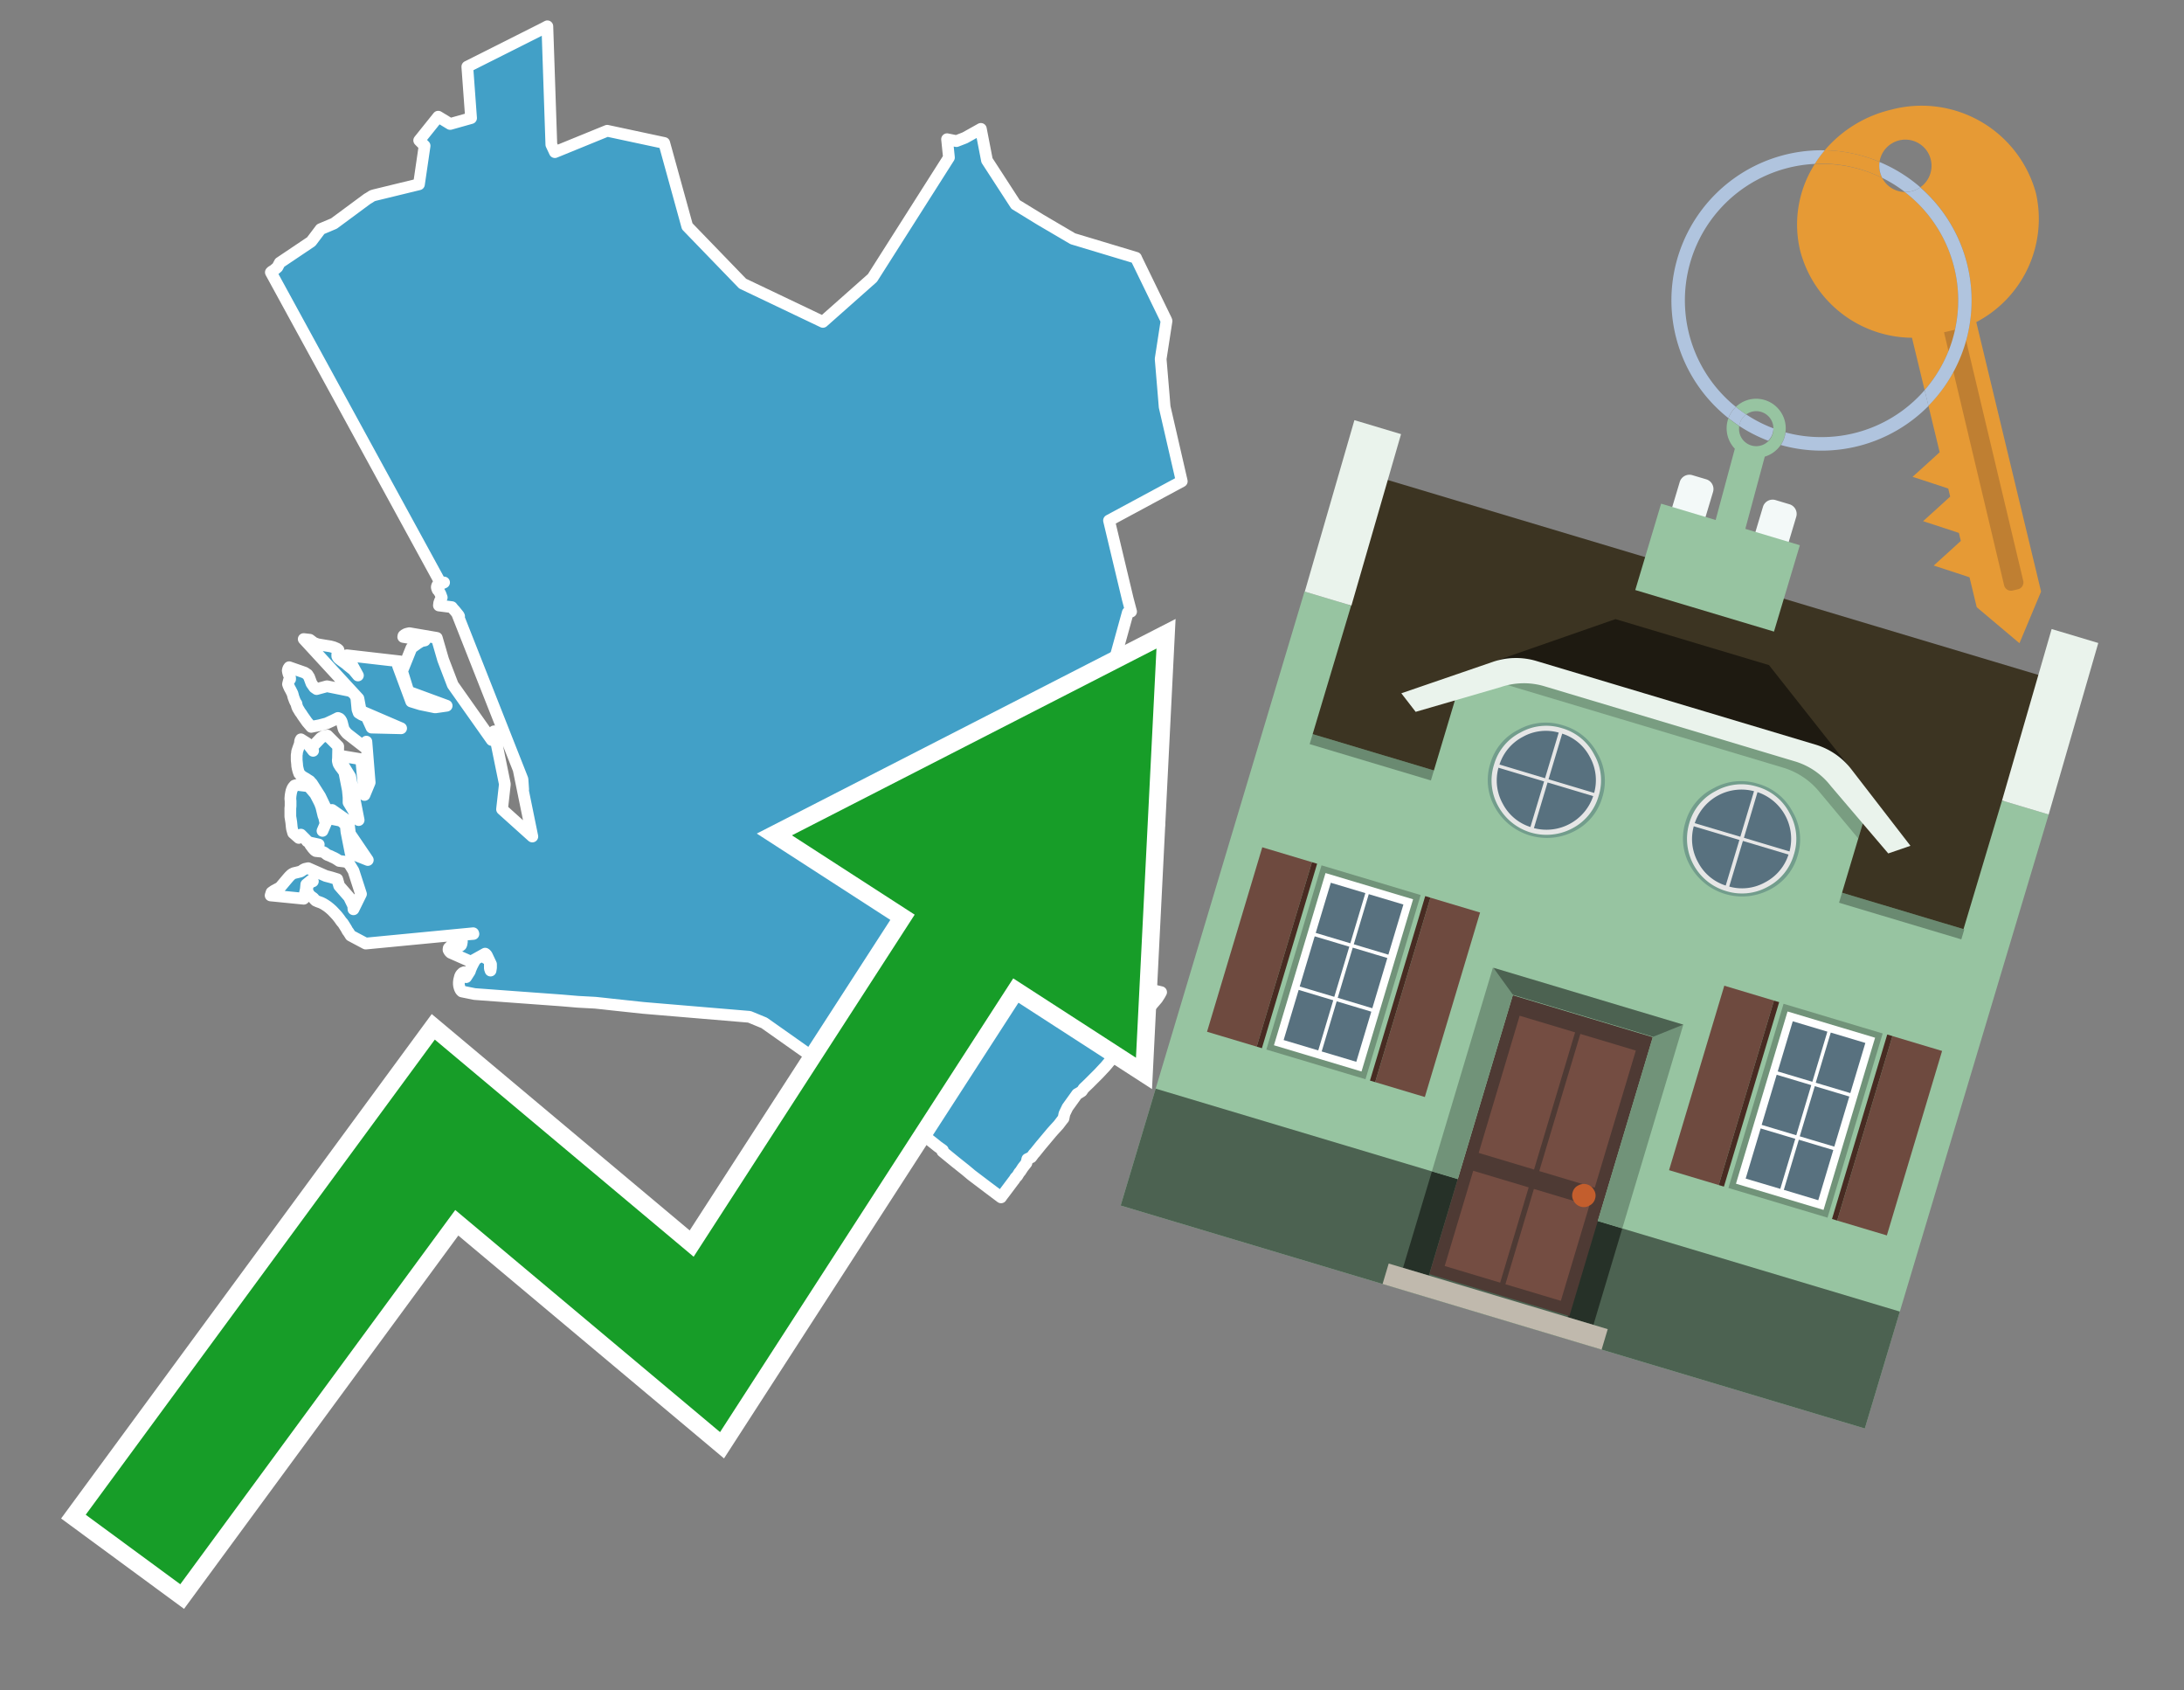 <svg id="Text" xmlns="http://www.w3.org/2000/svg" width="93.05" height="72" viewBox="0 0 93.05 72"><rect x="0" y="0" width="93.05" height="72" fill="#808080" stroke="none"/><polygon points="11.54,11.6 11.58,11.56 11.66,11.52 11.69,11.49 11.75,11.44 11.82,11.38 11.92,11.19 13.26,10.29 13.66,9.76 14.23,9.52 15.65,8.47 15.72,8.43 15.86,8.34 15.96,8.31 17.85,7.85 18.09,6.21 17.86,5.98 18.67,4.97 19.18,5.28 20.07,5.03 19.91,2.84 23.19,1.19 23.32,1.12 23.49,6.16 23.64,6.48 25.87,5.57 28.3,6.09 29.28,9.64 31.64,12.08 35.06,13.71 37.17,11.84 40.43,6.71 40.35,5.93 40.75,6.01 41.11,5.87 41.29,5.77 41.79,5.49 42.05,6.83 43.27,8.71 44.33,9.36 45.71,10.17 48.4,10.98 48.43,11.05 49.68,13.62 49.7,13.67 49.45,15.29 49.58,16.84 49.62,17.33 50.35,20.5 47.25,22.17 48.05,25.52 48.19,26.05 48.05,26.09 47.24,29.02 47.22,29.06 45.86,31.46 47.58,33.72 49.39,35.11 49.13,35.35 47.5,38.92 47.1,41.69 49.47,42.26 49.41,42.37 49.3,42.54 49.05,42.83 49,42.89 48.96,43.01 48.93,43.07 48.9,43.13 48.54,43.54 48.37,43.75 47.9,44.37 47.66,44.7 47.6,44.78 47.3,45.18 47.1,45.42 46.8,45.74 46.72,45.82 46.6,45.94 46.4,46.14 46.17,46.36 46.09,46.48 45.98,46.55 45.89,46.6 45.79,46.74 45.48,47.17 45.35,47.44 45.34,47.49 45.33,47.54 45.31,47.64 45.26,47.7 45.1,47.91 44.89,48.14 44.81,48.23 44.34,48.79 44.09,49.1 44.05,49.14 43.94,49.29 43.77,49.37 43.73,49.54 43.58,49.73 43.47,49.9 43.43,49.94 43.34,50.09 43.26,50.17 43.22,50.24 43.18,50.29 42.82,50.77 42.69,50.94 42.65,51 42.09,50.58 41.39,50.05 41.14,49.84 40.7,49.49 40.15,49.04 40.17,48.99 39.96,48.84 39.03,48.1 38.7,47.83 38.67,47.88 32.56,43.57 31.93,43.31 27.41,42.93 26.1,42.79 25.74,42.75 25.36,42.71 24.62,42.67 23.91,42.61 21.85,42.46 20.22,42.34 19.68,42.23 19.63,42.18 19.59,42.1 19.56,42 19.55,41.92 19.55,41.84 19.56,41.75 19.6,41.59 19.64,41.51 19.68,41.47 19.71,41.44 19.78,41.41 19.91,41.54 19.86,41.62 20.02,41.37 20.04,41.3 20.1,41.16 20.16,41.04 20.22,40.93 20.27,40.86 20.36,40.8 20.44,40.76 20.56,40.73 20.83,40.89 20.87,40.99 20.87,41.25 20.9,41.34 20.92,41.22 20.92,41.13 20.92,41.07 20.74,40.69 20.71,40.65 20.67,40.62 20.06,40.96 19.2,40.58 19.15,40.53 19.11,40.46 19.11,40.43 19.12,40.38 19.18,40.32 19.6,40.29 19.64,40.26 19.66,40.22 19.67,40.16 19.68,40.1 19.67,40 19.67,39.91 19.68,39.82 20.17,39.78 20.16,39.75 15.58,40.19 14.94,39.85 14.84,39.69 14.81,39.66 14.78,39.6 14.74,39.53 14.64,39.37 14.6,39.31 14.57,39.28 14.53,39.23 14.46,39.13 14.39,39.04 14.34,38.98 14.18,38.81 14.14,38.77 14.05,38.69 13.95,38.61 13.86,38.55 13.78,38.5 13.68,38.45 13.54,38.4 13.45,38.36 13.41,38.32 13.35,38.25 13.25,38.18 13.18,38.11 13.14,38.05 13.11,37.98 13.09,37.91 13.09,37.84 13.1,37.76 13.13,37.7 13.16,37.64 13.21,37.6 13.25,37.57 13.33,37.54 13.27,37.49 13.05,37.67 13.03,37.88 12.94,38.28 11.53,38.14 11.57,38.01 11.67,37.94 11.93,37.8 12.25,37.42 12.32,37.34 12.39,37.27 12.44,37.23 12.52,37.19 12.65,37.16 12.81,37.12 12.93,37.04 12.99,37.01 13.13,36.98 13.88,37.31 14.11,37.37 14.37,37.45 14.45,37.73 14.87,38.21 15.05,38.58 15.06,38.73 15.38,38.08 15.06,37.09 14.95,36.91 14.9,36.83 14.85,36.78 14.79,36.73 14.69,36.7 14.45,36.67 14.33,36.59 14.24,36.54 14.15,36.5 14.07,36.46 13.94,36.41 13.81,36.31 13.74,36.28 13.46,36.25 13.41,36.22 13.32,36.12 13.27,36.05 13.23,36 13.19,35.93 13.58,35.97 13.21,35.89 13.08,35.83 13.04,35.77 13,35.73 12.93,35.66 12.86,35.59 12.82,35.55 12.73,35.69 12.49,35.48 12.44,35.3 12.43,35.23 12.41,35.03 12.39,34.9 12.37,34.78 12.37,34.69 12.37,34.64 12.37,34.53 12.37,34.43 12.38,34.33 12.38,34.26 12.38,34.12 12.37,34.02 12.38,33.89 12.4,33.77 12.42,33.68 12.46,33.58 12.49,33.53 12.55,33.46 12.66,33.43 13.15,33.49 13.43,33.82 13.56,34.07 13.6,34.15 13.63,34.21 13.66,34.29 13.69,34.37 13.78,34.74 13.81,34.81 13.87,35.08 13.83,35.18 13.74,35.39 13.98,34.84 14.08,34.87 14.53,34.96 14.73,35.14 14.76,35.43 14.94,36.34 15.67,36.63 14.91,35.51 14.88,35.27 14.85,34.99 14.15,34.5 14.12,34.59 13.87,34.4 13.64,33.92 13.29,33.37 13.22,33.3 13.2,33.27 13.12,33.22 13.03,33.16 12.94,33.11 12.85,33.05 12.8,33 12.75,32.95 12.71,32.84 12.68,32.72 12.66,32.61 12.66,32.57 12.65,32.47 12.64,32.37 12.64,32.25 12.64,32.16 12.65,32.11 12.66,32.01 12.68,31.95 12.71,31.86 12.75,31.75 12.77,31.71 12.78,31.63 12.79,31.55 12.82,31.49 13.09,31.66 13.34,31.98 13.3,31.82 13.67,31.43 13.74,31.39 13.8,31.36 13.95,31.33 14.41,31.79 14.4,32.3 14.39,32.4 14.42,32.53 14.5,32.66 14.57,32.75 14.67,32.89 14.82,33.65 14.85,33.96 14.85,34.18 15.08,34.56 15.28,34.93 14.92,33.08 14.68,32.69 14.57,32.5 14.55,32.2 15.39,32.34 15.53,33.86 15.75,33.33 15.61,31.59 15.63,31.9 14.83,31.28 14.78,31.24 14.73,31.18 14.67,31.1 14.64,31.05 14.59,30.86 14.57,30.78 14.55,30.72 14.51,30.65 14.47,30.61 14.4,30.58 14.2,30.68 13.92,30.81 13.62,30.89 13.41,30.93 13.26,30.96 13.08,30.75 12.89,30.48 12.84,30.4 12.78,30.32 12.74,30.25 12.69,30.17 12.66,30.1 12.64,30.03 12.63,29.97 12.6,29.93 12.56,29.85 12.5,29.69 12.48,29.61 12.46,29.54 12.39,29.4 12.34,29.31 12.29,29.2 12.27,29.14 12.31,28.98 12.36,28.93 12.36,28.88 12.33,28.8 12.29,28.7 12.27,28.62 12.26,28.56 12.28,28.48 12.32,28.42 12.98,28.65 13.1,28.73 13.17,28.84 13.27,29.11 13.39,29.28 13.49,29.35 13.93,29.23 14.92,29.43 15.01,29.49 15.11,29.58 15.14,29.64 15.18,29.72 15.19,29.8 15.23,30.22 15.28,30.36 15.41,30.44 15.6,30.52 15.63,30.55 15.83,30.99 17.09,31.02 15.37,30.28 15.27,29.75 12.94,27.22 13.2,27.25 13.32,27.34 13.37,27.38 13.53,27.44 13.7,27.47 13.88,27.5 14.07,27.53 14.22,27.57 14.36,27.63 14.42,27.68 14.43,27.73 14.41,27.79 14.39,27.82 14.37,27.87 14.37,27.95 14.4,28.01 14.45,28.06 14.54,28.13 14.65,28.21 14.76,28.29 14.8,28.33 15.05,28.53 15.25,28.77 14.78,27.91 17.04,28.17 17.03,28.24 16.96,28.37 17.52,29.88 17.91,30 18.54,30.13 19.03,30.06 17.4,29.46 17.13,28.59 17.53,27.6 17.79,27.41 17.95,27.31 18.1,27.28 17.18,27.13 17.19,27.08 17.22,27.05 17.31,27 17.44,26.97 18.61,27.17 18.88,28.1 19.29,29.17 20.95,31.52 21.05,31.21 21.05,31.15 21.51,33.4 21.39,34.47 22.68,35.63 22.1,32.79 22.13,32.92 22.29,33.62 22.26,33.19 19.49,26.17 19.56,26.25 19.54,26.21 19.37,26 19.34,25.97 19.28,25.9 19.25,25.86 18.7,25.79 18.71,25.7 18.72,25.66 18.75,25.58 18.82,25.45 18.78,25.34 18.76,25.29 18.72,25.22 18.69,25.17 18.65,25.13 18.62,25.06 18.61,25.01 18.62,24.96 18.64,24.92 18.85,24.84 18.92,24.81 18.79,24.87 " fill="#42a0c7" stroke="#fff" stroke-linejoin="round" stroke-width="0.5"/><polygon points="49.272 27.624 33.741 35.58 38.97 38.959 29.553 53.529 18.525 44.281 3.652 64.518 7.681 67.479 19.396 51.538 30.678 60.999 43.169 41.673 48.398 45.053 49.272 27.624" fill="none" stroke="#fff" stroke-miterlimit="10" stroke-width="1.5"/><polygon points="49.272 27.624 33.741 35.58 38.97 38.959 29.553 53.529 18.525 44.281 3.652 64.518 7.681 67.479 19.396 51.538 30.678 60.999 43.169 41.673 48.398 45.053 49.272 27.624" fill="#179d28"/><path d="M80.19,7.577a1.16,1.16,0,0,1-.094-.251,1.114,1.114,0,0,1-.018-.429A6.367,6.367,0,0,0,77.743,6.4a5.269,5.269,0,0,0-.423.577c.1,0,.192-.007.288-.007A5.794,5.794,0,0,1,80.19,7.577Z" fill="#e69a35"/><path d="M77.608,6.4A6.394,6.394,0,0,0,73.64,17.81a1.26,1.26,0,0,1,.317-.48A5.821,5.821,0,0,1,77.32,6.981a5.269,5.269,0,0,1,.423-.577Z" fill="#b0c4de"/><path d="M84.2,13.72a4.962,4.962,0,0,0,2.545-5.48,5.047,5.047,0,0,0-6.179-3.566A5.322,5.322,0,0,0,77.743,6.4a6.367,6.367,0,0,1,2.335.493,1.114,1.114,0,1,1,1.736,1.084,6.392,6.392,0,0,1,.347,9.3l.479,1.985-.438.4-.716.648.92.3.6.2.082.341-.438.4-.716.648.92.3.605.2.082.341-.438.4-.716.649.92.3.605.2.307,1.274,1.821,1.534.921-2.2Z" fill="#e69a35"/><path d="M81.154,8.179a1.115,1.115,0,0,1-.964-.6,5.794,5.794,0,0,0-2.582-.6c-.1,0-.192,0-.288.007a4.783,4.783,0,0,0-.625,3.685,4.962,4.962,0,0,0,4.765,3.715L82,16.617a5.82,5.82,0,0,0-.846-8.438Z" fill="#e69a35"/><path d="M74.1,18.142a6.386,6.386,0,0,0,1.232.63.73.73,0,0,0,.224-.527h0a5.783,5.783,0,0,1-1.159-.593A.733.733,0,0,0,74.1,18.142Z" fill="#b0c4de"/><path d="M74.4,17.652q-.228-.152-.44-.322a1.26,1.26,0,0,0-.317.48c.148.117.3.228.46.332A.733.733,0,0,1,74.4,17.652Z" fill="#b0c4de"/><path d="M74.824,16.984a1.257,1.257,0,0,0-.867.346c.141.114.288.222.44.322a.731.731,0,0,1,1.159.593h0a.732.732,0,1,1-1.463,0,.7.7,0,0,1,.007-.1c-.158-.1-.312-.215-.46-.332a1.258,1.258,0,0,0,.273,1.3l-.979,3.635,1.275.341.98-3.639a1.266,1.266,0,0,0,.681-.5,1.249,1.249,0,0,0,.2-.538,1.328,1.328,0,0,0,.012-.168A1.262,1.262,0,0,0,74.824,16.984Z" fill="#97c4a1"/><path d="M85.974,25.1l-.226.053a.3.3,0,0,1-.362-.223l-2.56-10.777.81-.193L86.2,24.736A.3.3,0,0,1,85.974,25.1Z" fill="#bf7f32"/><path d="M80.1,7.326a1.16,1.16,0,0,0,.094.251,5.833,5.833,0,0,1,.964.6,1.137,1.137,0,0,0,.287-.031,1.108,1.108,0,0,0,.373-.167A6.371,6.371,0,0,0,80.078,6.9,1.114,1.114,0,0,0,80.1,7.326Z" fill="#b0c4de"/><path d="M77.608,18.618a5.836,5.836,0,0,1-1.534-.2,1.24,1.24,0,0,1-.2.537,6.4,6.4,0,0,0,6.291-1.666L82,16.617A5.807,5.807,0,0,1,77.608,18.618Z" fill="#b0c4de"/><path d="M81.814,7.981a1.108,1.108,0,0,1-.373.167,1.137,1.137,0,0,1-.287.031A5.82,5.82,0,0,1,82,16.617l.161.667a6.392,6.392,0,0,0-.347-9.3Z" fill="#b0c4de"/><polygon points="83.79 39.753 55.78 31.364 58.988 20.404 86.964 28.783 83.79 39.753 83.79 39.753" fill="#3c3422" fill-rule="evenodd"/><polygon points="81.705 53.32 87.284 34.692 85.297 34.097 83.656 39.575 55.926 31.269 57.567 25.791 55.579 25.196 47.746 51.348 79.451 60.844 81.705 53.32" fill="#97c4a1" fill-rule="evenodd"/><rect x="69.522" y="21.148" width="0.444" height="28.983" transform="translate(15.592 92.226) rotate(-73.326)" opacity="0.3"/><polygon points="87.284 34.692 85.297 34.097 87.411 26.793 89.398 27.388 87.284 34.692 87.284 34.692" fill="#eaf3ec" fill-rule="evenodd"/><polygon points="57.578 25.794 55.591 25.199 57.705 17.896 59.692 18.491 57.578 25.794 57.578 25.794" fill="#eaf3ec" fill-rule="evenodd"/><polygon points="79.451 60.844 80.943 55.865 49.238 46.369 47.747 51.348 79.451 60.844 79.451 60.844" fill="#4c6251" fill-rule="evenodd"/><path d="M71.566,20.528l-.522,1.743,1.418.425.523-1.744a.432.432,0,0,0-.289-.536l-.593-.177A.431.431,0,0,0,71.566,20.528Z" fill="#f3f9f8" fill-rule="evenodd"/><path d="M75.111,21.589l-.522,1.743,1.418.425.522-1.743a.43.43,0,0,0-.289-.536l-.593-.178A.43.43,0,0,0,75.111,21.589Z" fill="#f3f9f8" fill-rule="evenodd"/><polygon points="75.368 28.329 68.829 26.37 63.807 28.121 78.733 32.591 75.368 28.329" fill="#1e1a11"/><polygon points="78.248 32.422 64.442 28.287 62.236 28.998 60.064 36.247 77.453 41.455 79.651 34.116 78.248 32.422" fill="#97c4a1"/><path d="M77.74,32.516S65.088,28.725,65,28.7l-.938.43,11.892,3.562a3.175,3.175,0,0,1,1.532,1l1.685,2.02.327-1.09Z" fill-rule="evenodd" opacity="0.2"/><path d="M77.35,31.716,65.458,28.154a3.041,3.041,0,0,0-1.854.037l-3.9,1.339.611.79,3.626-1.054a3.045,3.045,0,0,1,1.855-.037l10.673,3.2A3.028,3.028,0,0,1,78,33.477l2.45,2.874.945-.325-2.518-3.26A3.036,3.036,0,0,0,77.35,31.716Z" fill="#eaf3ec"/><polygon points="76.683 23.223 70.773 21.453 69.671 25.132 75.581 26.902 76.683 23.223 76.683 23.223" fill="#97c4a1" fill-rule="evenodd"/><g id="Symbol_9_0_Layer2_0_MEMBER_8_MEMBER_21_MEMBER_0_FILL" data-name="Symbol 9 0 Layer2 0 MEMBER 8 MEMBER 21 MEMBER 0 FILL"><path d="M66.584,30.892a2.39,2.39,0,0,0-1.891.189,2.317,2.317,0,0,0-1.2,1.448A2.345,2.345,0,0,0,63.7,34.4a2.528,2.528,0,0,0,3.367,1.008,2.339,2.339,0,0,0,1.2-1.447,2.313,2.313,0,0,0-.208-1.87A2.394,2.394,0,0,0,66.584,30.892Z" fill="#729d8c"/></g><g id="Symbol_9_0_Layer2_0_MEMBER_8_MEMBER_21_MEMBER_1_FILL" data-name="Symbol 9 0 Layer2 0 MEMBER 8 MEMBER 21 MEMBER 1 FILL"><path d="M66.547,31.016a2.241,2.241,0,0,0-1.769.185,2.213,2.213,0,0,0-1.127,1.376,2.239,2.239,0,0,0,.185,1.768,2.341,2.341,0,0,0,3.145.942,2.234,2.234,0,0,0,1.126-1.376,2.207,2.207,0,0,0-.185-1.768A2.237,2.237,0,0,0,66.547,31.016Z" fill="#e6e6e6"/></g><g id="Symbol_9_0_Layer2_0_MEMBER_8_MEMBER_21_MEMBER_2_MEMBER_0_FILL" data-name="Symbol 9 0 Layer2 0 MEMBER 8 MEMBER 21 MEMBER 2 MEMBER 0 FILL"><path d="M65.787,33.284,63.843,32.7a2.036,2.036,0,0,0,.186,1.539,2.015,2.015,0,0,0,1.175.986Z" fill="#58717f"/></g><g id="Symbol_9_0_Layer2_0_MEMBER_8_MEMBER_21_MEMBER_2_MEMBER_1_FILL" data-name="Symbol 9 0 Layer2 0 MEMBER 8 MEMBER 21 MEMBER 2 MEMBER 1 FILL"><path d="M65.827,33.148l.582-1.944a2.01,2.01,0,0,0-1.523.178,2.037,2.037,0,0,0-1,1.183Z" fill="#58717f"/></g><g id="Symbol_9_0_Layer2_0_MEMBER_8_MEMBER_21_MEMBER_2_MEMBER_2_FILL" data-name="Symbol 9 0 Layer2 0 MEMBER 8 MEMBER 21 MEMBER 2 MEMBER 2 FILL"><path d="M67.878,33.91l-1.943-.582-.582,1.944a2.1,2.1,0,0,0,2.525-1.362Z" fill="#58717f"/></g><g id="Symbol_9_0_Layer2_0_MEMBER_8_MEMBER_21_MEMBER_2_MEMBER_3_FILL" data-name="Symbol 9 0 Layer2 0 MEMBER 8 MEMBER 21 MEMBER 2 MEMBER 3 FILL"><path d="M66.558,31.249l-.582,1.943,1.943.582a2.031,2.031,0,0,0-.186-1.539A2.009,2.009,0,0,0,66.558,31.249Z" fill="#58717f"/></g><g id="Symbol_9_0_Layer2_0_MEMBER_8_MEMBER_21_MEMBER_0_FILL-2" data-name="Symbol 9 0 Layer2 0 MEMBER 8 MEMBER 21 MEMBER 0 FILL"><path d="M74.9,33.384a2.4,2.4,0,0,0-1.891.189,2.316,2.316,0,0,0-1.2,1.448,2.341,2.341,0,0,0,.209,1.87A2.527,2.527,0,0,0,75.387,37.9a2.345,2.345,0,0,0,1.2-1.447,2.314,2.314,0,0,0-.209-1.87A2.389,2.389,0,0,0,74.9,33.384Z" fill="#729d8c"/></g><g id="Symbol_9_0_Layer2_0_MEMBER_8_MEMBER_21_MEMBER_1_FILL-2" data-name="Symbol 9 0 Layer2 0 MEMBER 8 MEMBER 21 MEMBER 1 FILL"><path d="M74.867,33.508a2.239,2.239,0,0,0-1.768.185,2.21,2.21,0,0,0-1.127,1.376,2.316,2.316,0,0,0,1.564,2.883,2.261,2.261,0,0,0,1.765-.173A2.237,2.237,0,0,0,76.428,36.4a2.209,2.209,0,0,0-.185-1.769A2.239,2.239,0,0,0,74.867,33.508Z" fill="#e6e6e6"/></g><g id="Symbol_9_0_Layer2_0_MEMBER_8_MEMBER_21_MEMBER_2_MEMBER_0_FILL-2" data-name="Symbol 9 0 Layer2 0 MEMBER 8 MEMBER 21 MEMBER 2 MEMBER 0 FILL"><path d="M74.107,35.776l-1.943-.582a2.031,2.031,0,0,0,.186,1.539,2.009,2.009,0,0,0,1.175.986Z" fill="#58717f"/></g><g id="Symbol_9_0_Layer2_0_MEMBER_8_MEMBER_21_MEMBER_2_MEMBER_1_FILL-2" data-name="Symbol 9 0 Layer2 0 MEMBER 8 MEMBER 21 MEMBER 2 MEMBER 1 FILL"><path d="M74.148,35.64,74.73,33.7a2.1,2.1,0,0,0-2.525,1.362Z" fill="#58717f"/></g><g id="Symbol_9_0_Layer2_0_MEMBER_8_MEMBER_21_MEMBER_2_MEMBER_2_FILL-2" data-name="Symbol 9 0 Layer2 0 MEMBER 8 MEMBER 21 MEMBER 2 MEMBER 2 FILL"><path d="M76.2,36.4l-1.943-.582-.582,1.944a2.015,2.015,0,0,0,1.523-.178A2.036,2.036,0,0,0,76.2,36.4Z" fill="#58717f"/></g><g id="Symbol_9_0_Layer2_0_MEMBER_8_MEMBER_21_MEMBER_2_MEMBER_3_FILL-2" data-name="Symbol 9 0 Layer2 0 MEMBER 8 MEMBER 21 MEMBER 2 MEMBER 3 FILL"><path d="M74.879,33.741,74.3,35.684l1.943.582a2.1,2.1,0,0,0-1.361-2.525Z" fill="#58717f"/></g><polygon points="51.426 43.946 53.542 44.58 55.896 36.723 53.78 36.089 51.426 43.946 51.426 43.946" fill="#6e4a3f" fill-rule="evenodd"/><polygon points="53.542 44.58 53.764 44.647 56.117 36.789 55.896 36.723 53.542 44.58 53.542 44.58" fill="#482b22" fill-rule="evenodd"/><polygon points="60.706 46.726 58.59 46.092 60.943 38.235 63.059 38.868 60.706 46.726 60.706 46.726" fill="#6e4a3f" fill-rule="evenodd"/><polygon points="58.59 46.092 58.368 46.026 60.722 38.168 60.943 38.235 58.59 46.092 58.59 46.092" fill="#482b22" fill-rule="evenodd"/><rect x="53.146" y="39.209" width="8.19" height="4.408" transform="translate(1.145 84.365) rotate(-73.326)" fill="#719379"/><polygon points="60.205 38.304 56.474 37.187 54.277 44.522 58.008 45.639 60.205 38.304 60.205 38.304" fill="#fff" fill-rule="evenodd"/><path d="M59.792,38.527l-.64,2.136-1.474-.442.639-2.135,1.475.441Zm-1.621-.485-.64,2.136-1.474-.442L56.7,37.6l1.474.442Zm-2.158,1.84,1.475.441-.64,2.136-1.474-.441.639-2.136Zm-.683,2.282,1.474.441-.639,2.136L54.69,44.3l.64-2.135Zm.981,2.621.639-2.136,1.475.442-.64,2.135-1.474-.441Zm2.158-1.84L56.994,42.5l.64-2.136,1.474.442-.639,2.136Z" fill="#58717f" fill-rule="evenodd"/><polygon points="80.39 52.621 78.274 51.988 80.628 44.13 82.743 44.764 80.39 52.621 80.39 52.621" fill="#6e4a3f" fill-rule="evenodd"/><polygon points="78.274 51.988 78.053 51.921 80.406 44.064 80.628 44.13 78.274 51.988 78.274 51.988" fill="#482b22" fill-rule="evenodd"/><polygon points="71.111 49.842 73.227 50.476 75.58 42.619 73.464 41.985 71.111 49.842 71.111 49.842" fill="#6e4a3f" fill-rule="evenodd"/><polygon points="73.227 50.476 73.448 50.542 75.802 42.685 75.58 42.619 73.227 50.476 73.227 50.476" fill="#482b22" fill-rule="evenodd"/><rect x="72.83" y="45.105" width="8.19" height="4.408" transform="translate(9.534 107.426) rotate(-73.326)" fill="#719379"/><polygon points="76.159 43.083 79.889 44.2 77.692 51.535 73.962 50.418 76.159 43.083 76.159 43.083" fill="#fff" fill-rule="evenodd"/><path d="M76.381,43.5l1.475.442-.64,2.135-1.475-.441.64-2.136ZM78,43.981l1.474.442-.64,2.136-1.474-.442L78,43.981Zm.791,2.724-.64,2.135L76.679,48.4l.64-2.136,1.474.442Zm-.684,2.282-.639,2.135L76,50.68l.64-2.135,1.474.442Zm-2.26,1.65L74.375,50.2l.639-2.135,1.475.441-.64,2.136Zm-.791-2.724.64-2.135,1.474.441-.639,2.136-1.475-.442Z" fill="#58717f" fill-rule="evenodd"/><polygon points="67.888 56.431 69.118 52.323 68.019 51.994 66.789 56.102 67.888 56.431 67.888 56.431" fill="#263128" fill-rule="evenodd"/><polygon points="60.877 54.331 62.108 50.223 61.007 49.894 59.776 54.002 60.877 54.331 60.877 54.331" fill="#263128" fill-rule="evenodd"/><g id="Symbol_9_0_Layer2_0_MEMBER_8_MEMBER_12_MEMBER_0_FILL" data-name="Symbol 9 0 Layer2 0 MEMBER 8 MEMBER 12 MEMBER 0 FILL"><path d="M70.418,44.178l-5.965-1.786L60.9,54.27l5.964,1.786Z" fill="#4e3a34"/></g><g id="Symbol_9_0_Layer2_0_MEMBER_8_MEMBER_12_MEMBER_1_MEMBER_0_FILL" data-name="Symbol 9 0 Layer2 0 MEMBER 8 MEMBER 12 MEMBER 1 MEMBER 0 FILL"><path d="M65.358,49.815l1.75-5.843-2.363-.708L63,49.107Z" fill="#744d42"/></g><g id="Symbol_9_0_Layer2_0_MEMBER_8_MEMBER_12_MEMBER_1_MEMBER_1_FILL" data-name="Symbol 9 0 Layer2 0 MEMBER 8 MEMBER 12 MEMBER 1 MEMBER 1 FILL"><path d="M67.331,44.039l-1.75,5.842,2.364.708,1.75-5.842Z" fill="#744d42"/></g><g id="Symbol_9_0_Layer2_0_MEMBER_8_MEMBER_12_MEMBER_2_MEMBER_0_FILL" data-name="Symbol 9 0 Layer2 0 MEMBER 8 MEMBER 12 MEMBER 2 MEMBER 0 FILL"><path d="M63.915,54.633l1.215-4.058-2.363-.707-1.215,4.057Z" fill="#744d42"/></g><g id="Symbol_9_0_Layer2_0_MEMBER_8_MEMBER_12_MEMBER_2_MEMBER_1_FILL" data-name="Symbol 9 0 Layer2 0 MEMBER 8 MEMBER 12 MEMBER 2 MEMBER 1 FILL"><path d="M66.5,55.407l1.215-4.057-2.363-.708L64.138,54.7Z" fill="#744d42"/></g><g id="Symbol_9_0_Layer2_0_MEMBER_8_MEMBER_13_FILL" data-name="Symbol 9 0 Layer2 0 MEMBER 8 MEMBER 13 FILL"><path d="M67.959,51.058a.439.439,0,0,0-.045-.367.487.487,0,0,0-.669-.2.445.445,0,0,0-.239.282.457.457,0,0,0,.041.378.481.481,0,0,0,.293.242.459.459,0,0,0,.377-.042A.453.453,0,0,0,67.959,51.058Z" fill="#c35e2d"/></g><g id="Symbol_9_0_Layer2_0_MEMBER_8_MEMBER_14_FILL" data-name="Symbol 9 0 Layer2 0 MEMBER 8 MEMBER 14 FILL"><path d="M64.557,42.047l-.951-.833-2.6,8.68,1.1.329Z" fill="#719379"/></g><g id="Symbol_9_0_Layer2_0_MEMBER_8_MEMBER_15_FILL" data-name="Symbol 9 0 Layer2 0 MEMBER 8 MEMBER 15 FILL"><path d="M71.718,43.643l-1.2.19L68.072,52.01l1.046.313Z" fill="#719379"/></g><g id="Symbol_9_0_Layer2_0_MEMBER_8_MEMBER_16_FILL" data-name="Symbol 9 0 Layer2 0 MEMBER 8 MEMBER 16 FILL"><path d="M63.627,41.22l.836,1.156,5.961,1.786,1.294-.519Z" fill="#4c6251"/></g><polygon points="58.905 54.69 59.166 53.819 68.498 56.614 68.237 57.485 58.905 54.69 58.905 54.69" fill="#c0b9ad" fill-rule="evenodd"/></svg>